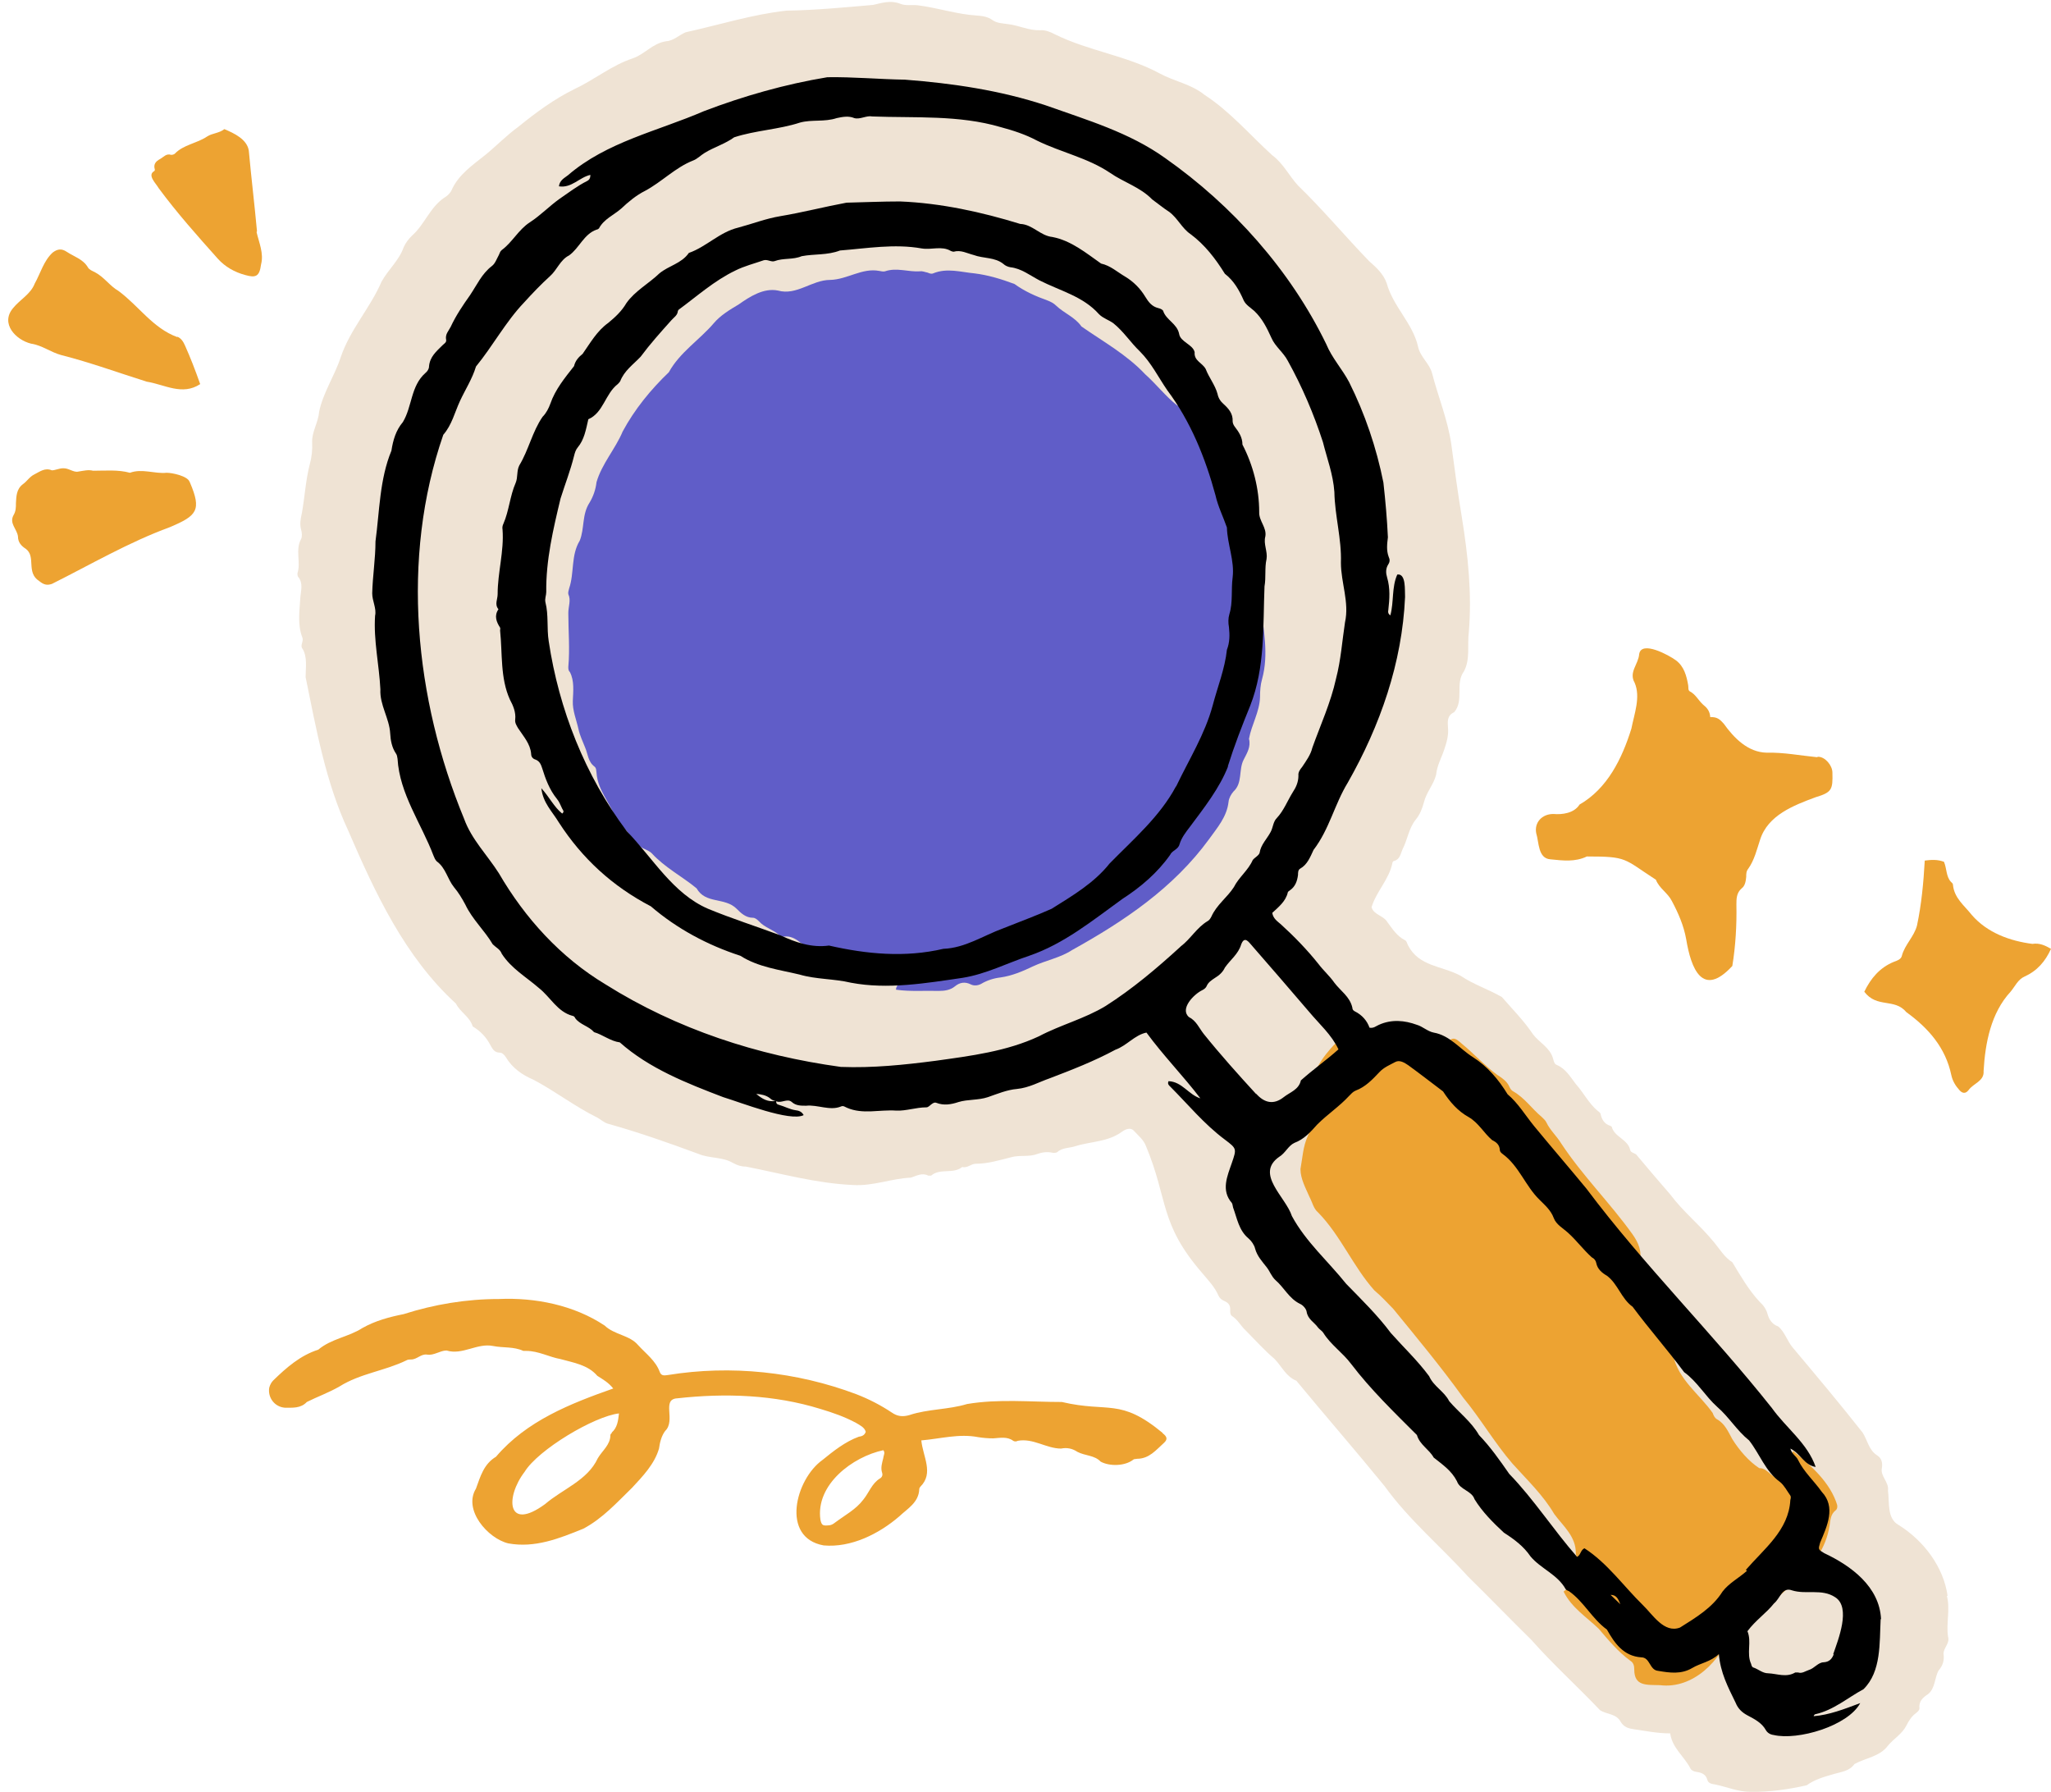 <?xml version="1.0" encoding="UTF-8" standalone="no"?><svg xmlns="http://www.w3.org/2000/svg" xmlns:xlink="http://www.w3.org/1999/xlink" fill="#000000" height="438.6" preserveAspectRatio="xMidYMid meet" version="1" viewBox="-2.1 -1.0 502.0 438.6" width="502" zoomAndPan="magnify"><g id="change1_1"><path d="m474.6,389.6c-1-7.2-5.9-13.6-12-17.4-2.9-1.6-2.2-5.5-2.6-8.4.3-2.1-1.9-3.5-1.5-5.5.2-1.2,0-2.4-1.1-3.1-2.1-1.3-2.4-3.7-3.6-5.6-5.6-7.1-11.3-13.9-17.1-20.8-1.3-1.5-2.1-4.1-3.6-5.2-1.4-.5-2.2-1.6-2.6-3.1-.3-1.1-1-2.1-1.9-2.9-2.7-2.9-4.7-6.4-6.7-9.7-1.9-1.2-3-3.1-4.4-4.8-3.4-4.2-7.6-7.5-10.8-11.8-2.8-3.2-5.4-6.3-8.1-9.5-.4-.7-1.6-.6-1.7-1.4-.6-2.6-3.8-3.1-4.5-5.6,0-.1-.2-.2-.4-.3-1.3-.4-2-1.4-2.3-2.7,0-.4-.4-.7-.7-.9-2.2-1.8-3.5-4.5-5.4-6.6-1.3-1.7-2.5-3.8-4.7-4.7-.6-.2-.7-1-.9-1.6-.7-2.6-3.4-3.9-4.9-5.9-2.2-3.3-5-6.1-7.6-9.1-3.3-1.9-7-3.1-10.1-5.2-4.6-2.5-10.2-2.2-12.9-7.5-.2-.4-.3-1-.7-1.2-2-1-3.1-2.8-4.3-4.4-1-1.7-3.4-1.8-3.9-3.7,1.2-3.9,4.3-6.8,5.1-10.8,0-.2.2-.5.4-.5,1.5-.4,1.6-1.8,2.1-2.9,1.2-2.3,1.5-5.1,3.2-7.2,1-1.2,1.6-2.7,2-4.2.6-2.5,2.4-4.4,3-6.8.2-2.2,1.3-4.1,2-6.2.6-1.8,1.1-3.5.9-5.4-.1-1.5-.2-2.9,1.5-3.7,2.5-2.8.2-7,2.4-10,1.6-2.9.8-6.5,1.2-9.6.8-9.4-.2-18.8-1.7-28.1-1-6-1.8-12-2.6-18-.9-6-3.2-11.5-4.7-17.3-.6-2.3-2.9-4-3.4-6.4-1.3-5.8-6.1-9.8-7.7-15.6-.8-2.3-2.6-3.9-4.3-5.4-5.9-6.1-11.3-12.6-17.4-18.5-2.2-2.4-3.6-5.4-6.3-7.4-5.5-5-10.3-10.7-16.6-14.8-3.2-2.6-7.4-3.3-10.9-5.2-8.1-4.4-17.4-5.5-25.7-9.6-1.1-.6-2.4-1.1-3.6-1-2.8.1-5.2-1.2-7.9-1.5-1.3-.2-2.7-.2-3.8-1-1.1-.8-2.4-1-3.8-1.1-4.9-.3-9.6-1.9-14.4-2.5-1.5-.2-3,.2-4.4-.4-2.3-.9-4.4-.2-6.6.3-7,.6-14.1,1.3-21.2,1.4-8.3.9-16.5,3.5-24.7,5.3-1.6.7-3,2.1-4.8,2.2-3.3.5-5.2,3.2-8.2,4.2-5.1,1.7-9.3,5.2-14.2,7.5-4.9,2.4-9.4,5.7-13.7,9.2-2.9,2.1-5.4,4.7-8.1,6.9-3.1,2.5-6.6,4.8-8.3,8.7-.4.8-1.1,1.4-1.8,1.8-3.5,2.4-4.8,6.6-7.9,9.3-.8.8-1.5,1.7-2,2.8-1.1,3.2-3.8,5.5-5.4,8.4-2.8,6.5-7.7,11.7-10,18.5-1.5,4.6-4.3,8.6-5.3,13.4-.2,2.6-1.8,4.9-1.7,7.4.1,1.9-.1,3.7-.6,5.5-1,3.9-1.2,7.9-1.9,11.8-.3,1.4-.6,2.7-.2,4.1.2.7.3,1.7,0,2.3-1.5,2.7,0,5.7-.9,8.4,0,.2,0,.7.2.9,1.3,1.6.6,3.4.5,5.2-.2,3.2-.7,6.5.5,9.6.4.9-.6,1.9,0,2.7,1.3,2,.8,4.8.8,7,2.6,12.7,4.9,25.7,10.4,37.5,6.6,15.3,13.9,31,26.4,42.4,1,2.1,3.4,3.2,4.1,5.6,1.9,1.1,3.4,2.7,4.4,4.7.5.9,1,1.7,2.2,1.7.6,0,1.1.5,1.5,1.1,1.6,2.7,4.1,4.4,6.7,5.5,5.5,2.9,10.2,6.6,15.7,9.3.9.5,1.6,1.2,2.6,1.5,7.5,2.1,14.9,4.7,22.2,7.4,2.6,1.1,5.9.7,8.4,2.2,1.1.6,2.1.9,3.2.9,8.7,1.7,17.2,4.1,26.2,4.5,4.9.3,9.4-1.6,14.1-1.8,1.4-.4,2.7-1.3,4.3-.5.2,0,.5,0,.7,0,2.2-1.9,5.4-.3,7.6-2.1,1.3.3,2.2-.8,3.3-.8,3,0,5.9-.9,8.7-1.6,2.1-.6,4.3,0,6.4-.8,1.1-.4,2.4-.6,3.7-.3.3.1.9,0,1.1-.1,1.3-1.2,3-1,4.5-1.5,3.8-1.2,8-1,11.5-3.6.7-.5,2-1.1,2.8-.2,1.1,1.2,2.4,2.2,3,3.8,5.5,13.2,3.2,18.9,13.8,31.1,1.4,1.7,3,3.3,3.9,5.4.3.7.8,1.1,1.5,1.4.9.4,1.5,1,1.4,2.2,0,.6,0,1.2.5,1.5,1.4.9,2.1,2.4,3.3,3.5,2.3,2.3,4.5,4.8,7.1,7,1.7,1.8,2.8,4.3,5.3,5.3,7.1,8.6,14.5,17.1,21.6,25.8,5.9,8.2,13.7,14.7,20.5,22.2,5.2,5.1,10.2,10.3,15.4,15.4,5.3,6,11.3,11.4,16.8,17.2,1.6,1.1,4,.8,5.1,2.9.8,1.3,1.9,1.6,3.3,1.8,2.8.4,5.7,1,8.8,1,.5,3.6,3.4,5.6,4.9,8.5.2.5.8.8,1.4.9,1.3.2,2.4.5,2.8,2,.2.8,1.1,1,1.9,1.1,2.9.6,5.6,1.8,8.6,1.8,4.6.1,9.4-.6,13.8-1.6,2.1-1.5,4.4-2.1,6.8-2.8,1.8-.5,3.7-.7,4.9-2.4,2.7-1.5,6.2-1.8,8.2-4.5,1.4-1.7,3.5-2.9,4.5-4.9.6-1.2,1.3-2.3,2.4-3.1.4-.3.8-.7.8-1.1-.2-1.8.9-2.7,2.1-3.5,1.8-1.4,1.6-4.1,2.6-5.8,1.1-1.3,1.4-2.5,1.2-4.1,0-1.5,1.6-2.5,1.1-4.2-.5-3.3.6-6.7-.3-10Z" fill="#efe3d4"/></g><g id="change2_1"><path d="m447.6,367.4c-1.7-5.6-6.4-9.7-10.8-13.3-.6.8.1,1.7-.7,2.4-1.5,0-3-.2-4.7-.3.1,1.9,2.8,2.2,2.5,4.2-2.3,1-3.1-2.2-5.4-2.1-2.6-1.7-4.9-4.4-6.6-7.1-1-1.8-1.8-3.8-3.8-4.9-.5-.3-.8-.9-1-1.5-3.3-4.7-8.4-8.1-9.7-14.2-2.9-5-2.5-11.3-5.8-16.1-1.1-1.8-1.2-4-2.4-5.7-.1-.2,0-.6,0-.9.7-2.6-.3-4.8-1.7-6.8-5.5-7.7-12.3-14.4-17.5-22.3-1.1-1.8-2.7-3.2-3.6-5.1-.2-.5-.8-1-1.2-1.4-2.4-2-4.1-4.6-6.9-6.2-.4-.2-.7-.6-.9-1-.6-1.5-1.9-2.3-3.1-3.1-3-2.2-5.5-5-8.4-7.4-2.1-1.9-2.4-1.9-4.5.1-1.2-.4-2.4-.8-3.7-1.2-.6-.2-1.2-.6-1.8-.2-1.4,1.1-2.7.4-3.9-.3-2-1.1-4.2-.8-6.4-.8-2.6.3-1.4,3.2-5.2,2.5-.6-1-1-3-2.5-2.4-1.1.6-2.3,1.1-3.1,2-3.3,3.4-5.9,7.3-6.4,12.1-.2,2.1-1.5,4.4.9,6.3-1.1,1.3-.6,3-1.3,4.3-1.2,2.6-1.3,5.4-1.8,8.1,0,2.4,1.3,4.7,2.2,6.8.7,1.3,1,2.9,2.1,3.8,5.5,5.6,8.6,13.3,13.8,19.1,1.7,1.4,3.1,3,4.6,4.5,5.8,7.1,11.7,14.2,17.1,21.7,4.3,5.2,7.7,11.1,12.1,16.2,3.6,4,7.5,7.7,10.2,12.3,2.2,3,5.4,5.5,5.3,9.8.1,1,1.4,1.4,1,2.6-.8-.2-1.9-1.5-2.5.3,1.8,3.2,1.7,3.8-1.5,6.3,2,4,5.6,6.2,8.6,9.1,2.4,2.8,4.7,5.6,7.7,7.8.8.5,1,1.2,1,2.2,0,4.1,3,3.7,6.3,3.8,8.1,1,14.9-6,17.4-13.1,1.5-2,3.2-4,5.8-5.1,4.1-1.4,7-4.6,10.1-7.4,4.1-3.6,7.3-7.8,8.2-13.4.2-1.3.2-2.8,1.5-3.8.4-.3.5-1,.3-1.5Zm-76.2-80.3c1.6.3,2.2,1.4,2.7,2.8-1.6,0-2-.4-2.7-2.8Zm27.5,111.3c.8.5,1.8.7,2.4,1.8-1.5.3-2-.7-2.4-1.8Z" fill="#eda332"/></g><g id="change3_1"><path d="m306.9,146.4c0-.2-.2-.4-.3-.6-2.1-2.2.4-5-1.1-7.2-2.3-4-1.3-9.2-4.2-13.1-.3-.4-.3-.9-.2-1.3.2-1.9-.7-3.7-1.4-5.3-1.5-3.2-2.8-6.5-4.8-9.5-1.9-2.8-2.8-6.2-5.8-8.1-.4-.2-.6-.7-.9-1.1-.6-.9-1.2-1.6-2.2-2-2.8-2.2-5.1-5.2-7.8-7.6-4.5-4.8-10.3-8-15.6-11.7-1.6-2.3-4.2-3.2-6.2-5.1-.6-.6-1.4-1-2.2-1.3-2.8-1-5.5-2.2-8-4-3.2-1.2-6.5-2.2-9.8-2.6-3.3-.3-6.7-1.4-10.1,0-.5.2-.9,0-1.4-.2-.6-.1-1.2-.4-1.8-.3-2.9.2-5.7-1-8.6,0-.4.1-.9,0-1.4-.1-4.2-.8-7.8,2.1-12,2.2-4.5,0-8.2,3.9-12.8,2.6-3.5-.7-6.9,1.5-9.6,3.4-2.2,1.3-4.5,2.7-6.1,4.6-3.5,4.1-8.3,7.1-11,12-4.4,4.2-8.4,9.1-11.3,14.5-1.8,4.3-5.1,7.9-6.4,12.4-.2,1.8-.8,3.5-1.7,5-1.9,2.9-1.2,6.3-2.4,9.3-2.2,3.6-1.3,7.9-2.6,11.7-.1.4-.3,1-.2,1.4.7,1.5,0,3,0,4.6,0,4.4.4,8.8,0,13.2,0,.5,0,.9.4,1.3,1.1,2.1.8,4.7.7,7-.1,2.4.9,4.7,1.4,7,.3,1.4,1,2.9,1.6,4.4.7,1.6.7,3.5,2.3,4.7.5.4.4,1,.5,1.5.3,4.4,3.4,7.4,4.8,11.4.2.7.7,1.2,1.3,1.6,1.6,1.2,2.5,3.2,4,4.5,1,1.2,2.5,1.3,3.4,2.2,3.2,3.5,7.5,5.7,11,8.6,2.2,3.9,6.9,2.1,9.8,5,1,1,2.2,2.2,4,2.2.5,0,1,.4,1.4.8,1.4,1.6,3.6,2.1,5.1,3.5.3.3.7.4,1.1.3,1.5-.2,2.8.5,3.9,1.4,4.7,3.1,10.5,3.7,15.3,6.6.5.2,1,.6,1.2,1.1,1.1,2.5,5.4,1.2,7.7,1.7.2.9-.7,1.2-.7,2.2,3.5.5,6.9.2,10.5.3,1.4,0,2.8-.2,3.9-1.1,1.2-1,2.5-1.2,3.9-.5.8.4,1.7.3,2.5-.1,1.5-.9,3.1-1.4,4.8-1.6,2.8-.4,5.4-1.5,7.9-2.7,3.2-1.5,6.7-2.1,9.6-4,12.8-7.1,24.8-15.2,33.5-27.1,2-2.8,4.4-5.5,4.8-9.2.1-.9.6-1.8,1.2-2.5,2.3-2.1,1.2-5.3,2.5-7.8.8-1.6,1.8-3.1,1.3-5.1.6-3.4,2.6-6.6,2.7-10.2,0-1.5.1-3,.5-4.4,1.7-6.1.3-12.2-.3-18.4Z" fill="#605dc8"/></g><g id="change4_1"><path d="m282.5,349.7c-10.5-8.7-13.2-4.9-24.7-7.6-7.7,0-15.5-.8-23.2.5-4.6,1.4-9.6,1.2-14.1,2.7-1.7.5-3,.3-4.3-.6-2.7-1.8-5.6-3.3-8.7-4.5-14.6-5.5-30.7-7.2-46.1-4.7-.8.1-1.6.3-2-.7-1-2.8-3.4-4.5-5.3-6.6-2.1-2.5-5.8-2.5-8.2-4.8-7.5-5-17-6.9-25.9-6.5-7.9,0-15.8,1.3-23.3,3.7-3.5.7-6.9,1.6-10.1,3.4-3.4,2.2-7.6,2.6-10.8,5.3-4.4,1.4-7.8,4.4-11,7.5-.5.5-.8,1.1-1,1.8-.4,2.4,1.3,4.7,3.8,4.9,1.9,0,3.9.2,5.4-1.4,2.6-1.3,5.4-2.3,8-3.8,5.1-3.2,11.1-3.8,16.4-6.4.3-.2.8-.2,1.1-.2,1.5,0,2.4-1.4,3.9-1.2,1.7.3,3.2-1,4.8-1,3.9,1.2,7.5-1.9,11.4-1.1,2.5.5,5,.1,7.4,1.2.2,0,.5,0,.7,0,3,0,5.6,1.5,8.4,2,3.2.9,6.7,1.4,9,4.1,1.4.9,2.7,1.6,3.9,3.1-10.5,3.7-21.2,7.9-28.7,16.7-3,1.8-3.8,4.8-4.9,7.8-3.2,5.2,2.9,12.2,7.9,13.4,6.5,1.2,12.5-1.2,18.4-3.6,4.7-2.5,8.2-6.4,11.9-10,2.6-2.8,5.5-5.8,6.6-9.6.2-1.5.6-3.1,1.5-4.3,2.7-2.6-1-7.8,3-8,11.7-1.3,23.7-.9,35,2.6,3,.9,5.9,1.9,8.7,3.4,1,.6,2.1,1.1,2.4,2.2-.3.9-1,1.1-1.7,1.2-3.3,1.2-6.2,3.5-8.9,5.7-6.6,4.7-10.3,19,.3,20.9,6.7.6,13.5-2.8,18.5-7.1,2-1.9,4.8-3.4,4.9-6.7,0-.2.2-.5.3-.6,3.3-3.3.6-7.3.2-11.3,4.7-.4,9.2-1.7,13.9-.8,1.2.2,2.5.3,3.7.3,1.7-.1,3.4-.5,4.9.6.3.2.8.2,1.1,0,3.8-.7,7,1.9,10.6,1.9,1.5-.3,2.8,0,4,.8,1.9,1,4.2.8,5.7,2.4,2.2,1.2,6,1.1,8-.5.2-.2.6-.1.9-.2,3,0,4.7-2.2,6.6-3.9,1-.9.7-1.6-.4-2.4Zm-134.8-.1c-.2.2-.4.4-.4.6,0,2.4-2,3.8-3.1,5.7-2.5,5.4-8.6,7.5-12.9,11.2-9.3,6.8-9.8-1.6-5-7.9,3.3-5.4,17-13.6,23.1-14.3-.2,1.8-.4,3.5-1.8,4.7Zm66.4,6.2c-.3,1.2-.7,2.4-.3,3.6.2.6,0,1.1-.5,1.4-2,1.2-2.7,3.5-4.1,5.2-1.8,2.4-4.5,3.8-6.9,5.6-.5.4-1,.7-1.7.7-1.3.1-1.6,0-1.9-1.4-1.2-8.6,7.9-15.4,15.4-17,.5.6.1,1.2,0,1.8Z" fill="#eda332"/></g><g id="change4_2"><path d="m442.6,184.3c-4.1-.4-8.1-1.2-12.3-1.1-4.6-.1-8-3.6-10.5-7.1-.9-1-1.6-1.7-3.3-1.6-.1-1.5-.8-2.3-1.8-3.1-1.1-1-1.8-2.5-3.2-3.2-.5-.3-.3-1-.4-1.5-.4-2.3-1-4.6-3-6.1-1.6-1.2-8.5-5-9-1.5-.2,2.5-2.6,4.4-1.1,7,1.5,3.5-.1,7.6-.8,11.2-2.3,7.4-5.9,14.7-12.7,18.6-1.3,2.1-4.2,2.5-6.4,2.3-2.8,0-4.7,2.1-4.2,4.7.7,2.2.4,6.2,3.5,6.4,3,.3,6,.7,8.9-.7,10,0,8.9.5,16.9,5.7.8,2.1,2.9,3.2,3.9,5.2,1.6,3,2.9,6,3.5,9.3,1.2,7.3,4,14.5,11.3,6.6.8-4.9,1.1-10,1-15,0-1.4,0-2.9,1.3-4,.8-.6,1-1.7,1.1-2.8,0-.7,0-1.4.5-2,1.5-2.1,2.1-4.7,2.9-7.1,1.9-6,8.2-8.4,13.6-10.4,4-1.2,4.2-1.9,4.1-6,0-1.8-1.8-3.9-3.5-3.9Z" fill="#eda332"/></g><g id="change4_3"><path d="m495.4,230c-5.5-.7-11.1-2.7-14.9-7.1-1.8-2.3-4.3-4.1-4.6-7.4,0-.3-.3-.5-.5-.7-1.2-1.3-1-3.3-1.7-4.9-1.6-.6-3.1-.5-4.7-.3-.3,5.4-.8,10.7-1.9,15.9-.7,2.7-3,4.7-3.7,7.4-.2.9-1.2,1.2-2,1.5-3.4,1.4-5.6,4-7.2,7.3,3.1,4.1,7.4,1.5,10.3,5,5.4,3.9,9.6,8.7,11,15.4.3,1.4,1,2.6,2,3.7.7.8,1.5.9,2.2,0,1.2-1.7,3.9-2.2,3.7-4.7.4-6.9,1.8-14.2,6.6-19.4,1.1-1.3,1.8-3,3.4-3.7,3.1-1.4,5.1-3.7,6.5-6.8-1.4-.8-2.8-1.5-4.6-1.2Z" fill="#eda332"/></g><g id="change2_2"><path d="m44.3,116.9c-.5-1.4-4.2-2.2-5.6-2.2-3,.3-6-1.1-9,0-2.9-.8-6-.5-9-.5-1.2-.3-2.3,0-3.6.2-1.2.3-2.4-.9-3.8-.8-.9,0-1.9.5-2.7.5-1.7-.7-2.9.3-4.3,1-1.2.6-1.8,1.7-2.8,2.4-1.6,1.2-1.6,3-1.7,4.6,0,1.1,0,2-.6,3-1.1,2,.9,3.4,1.1,5.2,0,1.4.8,2.3,1.9,3,2.6,1.9,0,5.8,3.3,7.9,1.1.9,1.9,1.1,3.1.7,9.6-4.8,18.8-10.2,28.9-13.9,6.6-2.8,7.8-4.1,4.9-10.9Z" fill="#eda332"/></g><g id="change2_3"><path d="m41.3,81.5c-6-2.2-9.4-7.6-14.4-11.3-2.1-1.2-3.5-3.4-5.8-4.6-.6-.3-1.4-.6-1.7-1.2-1.2-2-3.4-2.6-5.2-3.8-1.2-.8-2.2-.7-3.4.2-2.2,2-3,5.1-4.4,7.6-1,2.6-3.6,3.9-5.3,6-3.2,3.8.7,7.8,4.4,8.7,2.7.4,4.8,2.1,7.4,2.8,7.1,1.8,13.9,4.3,20.9,6.5,4.4.7,8.7,3.5,13.1.6-1.2-3.4-2.4-6.5-3.7-9.4-.4-.9-.9-1.8-1.9-2.2Z" fill="#eda332"/></g><g id="change2_4"><path d="m60.8,55.6c-.6-6.6-1.4-13.1-2-19.7-.4-2.8-3.6-4.3-6-5.3-1.2,1-3,1-4.2,1.8-2.5,1.7-5.8,2-7.9,4.2-.2.2-.6.3-.9.3-1.2-.4-1.8.5-2.7,1-1.1.6-1.7,1.3-1.3,2.6,0,.1,0,.3-.2.4-1.7,1,.5,3,1.1,4.1,4.5,6.1,9.5,11.7,14.5,17.3,1.8,2,4.1,3.3,6.7,4,2.5.7,3.5.5,3.9-2.6.7-2.7-.5-5.3-1.1-7.9Z" fill="#eda332"/></g><g id="change5_1"><path d="m458.3,395.2c-.4-7.9-7.3-13-13.9-16.1-1.5-.9-1.5-.9-1-2.6,1.7-4,3.9-8.7.4-12.4-1.9-2.7-4.4-4.9-5.8-7.8-.4-.9-1.5-1.4-1.9-2.8,2.5,1.2,3.3,4,6.2,4.5-2-5.8-7.2-9.5-10.7-14.4-14.6-18.4-31.3-34.9-45.4-53.7-4.2-5.1-8.6-10.2-12.8-15.3-2.2-2.7-3.9-5.6-6.5-7.8-2.2-3.6-4.9-6.8-8.5-9.1-3.2-2-5.6-5.3-9.6-6-1.5-.3-2.7-1.5-4.1-1.9-3-1.1-6.2-1.4-9.3,0-.7.3-1.3.9-2.3.7-.6-1.7-1.8-3.1-3.6-4-.4-.2-.6-.5-.6-.9-.6-2.7-2.9-4.1-4.4-6.1-1.1-1.6-2.7-3-3.9-4.6-2.8-3.5-5.9-6.7-9.2-9.7-.8-.7-1.9-1.4-2.1-2.8,1.5-1.4,3.3-2.8,3.8-5,0-.2.3-.3.5-.5,1.3-.9,1.8-2.2,2-3.8,0-.5,0-1.2.5-1.5,1.8-1,2.5-2.9,3.3-4.6,3.9-5.1,5.1-11.1,8.4-16.5,7.9-13.9,13.3-29.3,14-45.4-.1-1.6.3-5.8-1.9-5.5-1.4,3.1-.8,6.7-1.7,10-.6-.4-.6-.9-.5-1.3.3-2.7.5-5.3-.3-8-.3-1-.4-2.1.3-3.2.4-.6.4-1.2.1-1.8-.6-1.6-.4-3.2-.2-4.8-.2-4.4-.6-8.9-1.1-13.4-1.7-8.5-4.5-16.8-8.4-24.6-1.7-3.2-4.2-5.9-5.6-9.3-8.8-18.1-22.9-33.9-39.4-45.5-8.8-6.3-19.1-9.3-29.2-12.9-11.2-3.7-22.8-5.4-34.5-6.3-6.3-.1-12.7-.7-19-.6-10.3,1.7-20.5,4.6-30.2,8.3-11.3,4.9-23.8,7.5-33.3,15.7-.9.7-2,1.2-2.2,2.7,3.1.5,5-2.2,7.7-2.8,0,.7-.2,1.2-.8,1.5-2.4,1.2-4.6,2.9-6.8,4.4-2.5,1.8-4.6,4-7.2,5.7-2.8,1.8-4.3,4.9-6.9,6.8-.4.3-.5.8-.7,1.2-.5.9-.9,2.1-1.7,2.7-2.5,1.9-3.7,4.7-5.4,7.2-1.7,2.4-3.4,4.9-4.7,7.7-.5,1-1.4,1.8-1.1,3.2.1.6-.5.9-.9,1.3-1.5,1.5-3.1,2.8-3.3,5.2,0,.6-.4,1.2-.9,1.6-3.6,3.2-3.2,8.2-5.5,12-1.7,2-2.4,4.4-2.8,7-2.9,7-2.9,14.8-3.9,22.2,0,4.2-.7,8.5-.8,12.7,0,1.9,1.1,3.7.7,5.5-.4,6,1,12,1.3,18-.2,3.8,2.2,7.1,2.4,10.8.1,1.7.4,3.4,1.4,4.9.3.4.3.8.4,1.3.5,8.6,5.8,15.8,8.8,23.7.2.5.4,1,.8,1.4,2.2,1.6,2.6,4.3,4.2,6.3,1.1,1.3,2,2.8,2.8,4.3,1.7,3.6,4.7,6.3,6.7,9.7.8.8,1.8,1.2,2.2,2.3,2.3,3.6,6,5.7,9.1,8.4,2.8,2.2,4.5,5.8,8.2,6.8.3,0,.6.3.7.6,1.2,1.6,3.3,1.9,4.6,3.4,2.1.6,4,2.2,6.3,2.5,7.2,6.4,16.4,10,25.3,13.4,4.3,1.3,16.4,6.1,19.7,4.4-.5-.9-1.2-1.1-2-1.2-1.4-.2-2.6-.9-4-1.3-.5-.1-.8-.4-.7-.9,1.2.6,2.7-.8,3.8.2,1,.9,2.2.9,3.5.9,2.8-.3,5.8,1.3,8.5.2.6-.3,1,.1,1.5.3,3.9,1.7,8,.4,12.1.7,2.4.1,4.8-.8,7.3-.8.5,0,.8-.4,1.2-.7.4-.3.8-.6,1.3-.4,1.8.7,3.6.4,5.4-.2,2.3-.7,4.8-.4,7.2-1.2,2.3-.8,4.7-1.8,7.1-2,3-.3,5.4-1.7,8-2.6,5.5-2.1,10.9-4.2,16.1-7,2.8-1,4.7-3.6,7.6-4.2,4.1,5.6,9,10.6,13.2,16.1-2.9-.9-4.5-4.1-7.8-4.2-.3.7.1,1,.4,1.3,4.4,4.4,8.3,9.2,13.4,13,2.9,2.2,2.9,2.2,1.7,5.7-1.1,3.2-2.7,6.7,0,9.8.2.3.2.8.3,1.1,1,2.7,1.4,5.6,3.8,7.6.7.6,1.4,1.6,1.6,2.5.5,1.8,1.7,3.1,2.8,4.5.8,1,1.2,2.3,2.2,3.2,2.1,1.8,3.3,4.5,6,5.8.7.3,1.5,1.2,1.6,1.9.3,1.9,1.9,2.6,2.8,3.9.4.5,1,.8,1.3,1.3,1.8,2.9,4.7,4.8,6.8,7.6,4.8,6.3,10.5,11.8,16.1,17.4.7,2.4,3,3.5,4.1,5.5,2.1,1.7,4.3,3.1,5.7,5.8.7,2.1,3.6,2.3,4.3,4.4,1.9,3.1,4.5,5.7,7.2,8.2,2.5,1.6,4.8,3.3,6.5,5.8,2.5,3,6.6,4.4,8.6,8,.1.2.5.4.8.5,3.6,2.5,5.7,6.8,9.3,9.4,1.9,3.4,4.1,6.5,8.4,6.8,2.2,0,2,3.1,4.1,3.3,2.9.5,5.7.9,8.4-.7,2-1.2,4.5-1.5,6.5-3.4.4,4.6,2.2,8,4.1,11.9.6,1.5,1.6,2.4,2.9,3.1,1.7.9,3.5,1.8,4.5,3.6.4.7,1.1,1.1,1.9,1.2,5.9,1.4,18.2-2.2,21.2-7.8-4,1.5-7.6,2.9-11.4,3.2.1-.3.3-.5.5-.5,4.4-1,7.8-4,11.7-6.1,4.4-4.3,3.9-11.4,4.2-17.1Zm-275.3-128.5c1.2.1,2.4.3,3.4,1.1.4.4.9.6,1.4.6-1.9.4-3.4-.5-4.8-1.7Zm103.7-35.9c-5.7,5.2-11.6,10.2-18.2,14.4-5.1,3.1-11,4.6-16.3,7.4-7.9,3.7-16.7,4.8-25.3,6-7.7,1-15.4,1.8-23.2,1.5-20.4-2.8-40.1-9.2-57.6-20.2-11-6.6-19.7-16.2-26.1-27.2-2.8-4.4-6.7-8.3-8.5-13.3-12.1-29.3-15.6-63.7-5.1-94,2.1-2.4,2.8-5.5,4.1-8.3,1.3-2.8,3-5.4,3.9-8.4,4.1-5,7.3-11,11.8-15.7,2-2.2,4.1-4.4,6.3-6.4,1.8-1.6,2.5-4,4.7-5.1,2.5-1.8,3.6-5.2,6.7-6.3.2,0,.5-.2.6-.3,1.2-2.3,3.7-3.3,5.5-4.9,1.7-1.6,3.6-3.2,5.8-4.3,4.1-2.2,7.4-5.7,11.7-7.4,1.1-.4,1.9-1.3,2.9-1.9,2.3-1.4,5-2.2,7.2-3.8,5.2-1.7,10.9-1.9,16.1-3.6,2.9-.8,6-.1,9-1.1,1.4-.3,2.9-.6,4.3,0,1.4.4,3-.7,4.4-.4,10.5.4,21.2-.4,31.4,2.6,3,.8,6.1,1.8,8.9,3.3,5.9,2.9,12.4,4.2,17.9,7.9,3.3,2.3,7.4,3.5,10.3,6.5,1.4,1,2.7,2.1,4.1,3,2.1,1.5,3.2,4.1,5.3,5.5,3.5,2.6,6.1,6,8.4,9.7,2.2,1.7,3.5,4,4.6,6.5.5,1.1,1.7,1.8,2.6,2.6,2,1.9,3.1,4.2,4.2,6.6.9,2.1,2.9,3.5,4,5.6,3.5,6.3,6.4,13.1,8.6,19.9,1,4,2.5,7.9,2.8,12.2.1,5.8,1.8,11.5,1.6,17.3,0,4.9,2.1,9.7,1,14.6-.7,4.6-1,9.2-2.2,13.8-1.3,5.9-3.8,11.3-5.8,16.9-.4,1.7-1.5,3.2-2.5,4.7-.5.6-1,1.3-.9,2.1,0,1.6-.6,2.9-1.4,4.1-1.3,2.1-2.2,4.5-3.9,6.3-.9.9-.9,2.3-1.5,3.4-.9,1.7-2.4,3.1-2.7,5.1-.2.7-1.3,1.2-1.7,1.8-1.1,2.5-3.4,4.2-4.6,6.6-1.6,2.5-4.2,4.3-5.5,7.2-.2.4-.5.9-.9,1.1-2.7,1.6-4.2,4.4-6.6,6.2Zm18.7,36c-4.4-4.8-8.8-9.7-12.9-14.8-1.1-1.4-1.8-3.2-3.6-4.1-2.3-2,1.2-5.6,3.3-6.6.4-.2.8-.5,1-.9.4-1,1.2-1.5,2.1-2.1,1-.6,1.9-1.4,2.4-2.5,1.3-1.9,3.3-3.3,4-5.7.5-1.3,1.1-1.4,2-.4,4.9,5.6,9.8,11.3,14.6,16.9,2.5,3,5.5,5.6,7.2,9.2-2.9,2.6-6.3,5-9.2,7.6-.5,2.3-2.7,2.9-4.2,4.1-2.4,1.9-4.7,1.5-6.8-.9Zm86.7,122.5c1.5,0,1.9,1.1,2.4,2.3-.8-.8-1.6-1.5-2.4-2.3Zm33.4-5.9c-2,1.8-4.4,3-6,5.1-2.5,4-6.6,6.4-10.4,8.8-3.9,1.5-6.7-3.2-9.1-5.5-4.7-4.6-8.7-10.3-14.3-13.9-1,.5-.9,1.7-1.8,2.1-5.8-6.6-10.5-14-16.6-20.3-2.3-3.3-4.6-6.6-7.4-9.5-1.9-3.3-4.9-5.5-7.3-8.3-1.2-2.4-3.8-3.6-4.9-6.1-2.8-3.8-6.3-7.1-9.4-10.6-3.2-4.3-7.1-8.1-10.9-12-4.4-5.5-9.9-10.3-13.3-16.6-1.5-4.7-9.1-10.3-3.1-14.5,1.5-.9,2.2-2.7,3.7-3.4,2.4-.9,4-2.7,5.6-4.5,2.5-2.5,5.4-4.4,7.8-7,.5-.5.9-1,1.6-1.3,2.4-.9,4.1-2.7,5.8-4.5,1.1-1.2,2.6-1.8,3.9-2.5,1.1-.6,2.3.2,3.2.8,2.9,2.1,5.7,4.3,8.5,6.4,1.7,2.6,3.6,4.8,6.3,6.3,2.4,1.4,3.7,3.9,5.7,5.6,1,.5,1.8,1.1,1.9,2.4,0,.5.4.8.8,1.1,3.9,2.9,5.5,7.8,8.9,11.1,1.4,1.4,2.8,2.6,3.5,4.5.6,1.6,2.3,2.5,3.5,3.6,2.1,1.9,3.7,4.1,5.8,6,.6.3,1,.8,1.1,1.4.3,1.5,1.4,2.4,2.6,3.1,2.7,2,3.5,5.6,6.3,7.6,4,5.4,8.6,10.6,12.6,16,3.2,2.3,5.2,5.9,8.1,8.5,2.9,2.5,4.8,5.8,7.8,8.2,2.6,3.3,4,7.6,7.6,10.2,1,.8,1.7,2.2,2.5,3.3.2.3.1.7,0,1.1-.4,7.4-6.4,11.9-10.9,17.1Zm21.2,20.5c-.4,1-1,1.8-2.4,1.9-1.4,0-2.3,1.5-3.7,1.9-.9.3-1.6.9-2.6.6-.2,0-.5,0-.7,0-2.2,1.3-4.4.3-6.6.2-1.4,0-2.4-1-3.6-1.4-.4-.1-.5-.5-.6-.9-1.2-2.6.2-5.4-.9-8,2-2.7,4.6-4.4,6.5-6.8,1.5-1.2,2-4.1,4.4-3.2,3.5,1.1,7.3-.5,10.6,1.7,3.9,2.5.7,10.4-.5,13.9Z" fill="#000000"/></g><g id="change5_2"><path d="m298.4,186.6c1.6-5.1,3.5-10,5.5-14.9,3.7-9.4,3.1-19.4,3.5-29.2.4-2.2,0-4.5.5-6.7.3-1.8-.8-3.7-.3-5.5.4-2.2-1.6-3.8-1.5-6,0-5.7-1.5-11.5-4.1-16.5,0-1.8-.9-3.1-1.9-4.4-.3-.4-.5-.9-.5-1.3.1-1.9-1-3.1-2.2-4.2-.8-.7-1.3-1.5-1.5-2.5-.6-2.2-2.1-4-2.9-6.1-.8-1.5-2.9-2-2.7-4.1-.4-1.9-3.5-2.5-3.8-4.5-.5-2.5-3.2-3.4-3.9-5.6-.1-.3-.7-.6-1.2-.7-1.6-.4-2.4-1.5-3.2-2.8-1.2-2-2.9-3.7-4.9-4.9-1.9-1.1-3.6-2.7-5.9-3.2-3.7-2.6-7.3-5.6-11.9-6.5-3-.3-4.9-3.1-7.9-3.2-9.4-2.9-19.4-5.1-29.4-5.5-4.4,0-8.7.2-13.1.3-5.4,1-10.8,2.4-16.2,3.3-3.6.6-6.9,1.9-10.3,2.8-4.6,1.1-7.8,4.7-12.1,6.2-1.8,2.6-4.9,3.1-7.2,5-2.6,2.5-6,4.3-8.1,7.3-1.1,1.9-2.7,3.4-4.4,4.8-2.8,2-4.4,4.9-6.3,7.6-1,.8-1.8,1.7-2.1,3-2.2,2.8-4.6,5.7-5.8,9.2-.4,1.1-1,2.3-1.9,3.2-2.5,3.6-3.4,8.1-5.7,11.9-.7,1.4-.3,2.9-.9,4.3-1.4,3.2-1.6,6.8-3,10-.2.4-.3.9-.2,1.4.4,5.3-1.2,10.5-1.2,15.8,0,1.3-.8,2.5.2,3.7-1.1,1.6-.5,3.1.4,4.5.1.2,0,.5,0,.7.6,5.6,0,11.6,2.4,16.9.8,1.5,1.5,3.1,1.3,4.9-.1.8.3,1.4.7,2.1,1.3,2,3,3.8,3.2,6.3,0,.7.4,1.2,1.1,1.4,1,.4,1.3,1.2,1.6,2.1.8,2.6,1.8,5.3,3.6,7.5.6.7.9,1.6,1.3,2.4.2.4.6.7,0,1.2-2-1.6-3.1-4-5.1-6.2.4,3.6,2.6,5.6,4.3,8.4,5.7,8.8,13.1,15.6,22.5,20.5,6.4,5.5,13.9,9.5,21.9,12.1,4.4,2.8,9.5,3.4,14.5,4.6,4.1,1.2,8.4,1,12.6,2,9,1.7,18.4.1,27.3-1.2,5.7-.9,10.9-3.6,16.3-5.4,8.5-2.9,15.6-8.7,22.8-13.9,4.5-2.9,8.6-6.4,11.7-10.8.5-1.1,2-1.3,2.3-2.6.5-1.6,1.5-2.9,2.5-4.2,3.5-4.7,7.3-9.5,9.4-14.9Zm-12.7,4.9c-3.9,7.3-10.4,12.9-16.2,18.8-3.8,4.8-9.1,7.9-14.2,11.1-3.8,1.7-7.9,3.2-11.9,4.8-4.9,1.8-9.3,4.8-14.6,5-9.4,2.2-18.8,1.3-28-.8-4.3.6-8.2-.8-11.9-2.5-5.9-2.2-11.9-4.1-17.7-6.5-8.6-3.7-13.5-12.4-19.9-19-10.2-13.6-16.6-29.8-19.1-46.5-.5-3.2,0-6.4-.8-9.5-.2-.9.2-1.7.2-2.5-.1-7.8,1.7-15.4,3.5-22.9,1.1-3.5,2.4-6.8,3.3-10.4.2-.8.4-1.5.9-2.1,1.6-1.9,2-4.3,2.6-6.9,3.7-1.6,4.1-6.2,7.2-8.6.2-.2.5-.5.6-.7,1-2.6,3.2-4.1,5-6,2.3-3.1,4.9-6,7.5-8.9.6-.7,1.5-1.2,1.6-2.2,0-.1.1-.3.2-.4,4.5-3.3,8.7-7.1,13.9-9.6,2.2-1.1,4.6-1.7,6.9-2.5.9-.3,1.9.5,2.7.2,2.1-.8,4.5-.3,6.6-1.2,3.1-.6,6.3-.2,9.4-1.4,6.5-.5,13.3-1.7,20-.5,2.4.4,4.9-.7,7.1.6.2.1.5.2.7.2,1.8-.5,3.3.4,4.9.8,2.4.9,5.2.5,7.3,2.2.4.4,1.1.7,1.7.8,2.7.3,4.8,2,7.1,3.2,5.1,2.6,10.7,3.9,14.6,8.3,1,1,2.4,1.4,3.5,2.2,2.5,2,4.2,4.7,6.5,6.9,2.8,2.8,4.5,6.3,6.7,9.5,5.7,7.6,9.3,16.5,11.8,25.7.6,2.7,1.9,5.3,2.8,7.9.1,4.1,1.9,8.1,1.4,12.2-.4,3,.1,6.1-.8,9-.3,1-.3,2.1-.1,3.2.2,1.9.2,3.7-.5,5.5-.5,4.7-2.3,9.1-3.5,13.7-1.9,7-5.8,13.2-8.9,19.7Z" fill="#000000"/></g></svg>